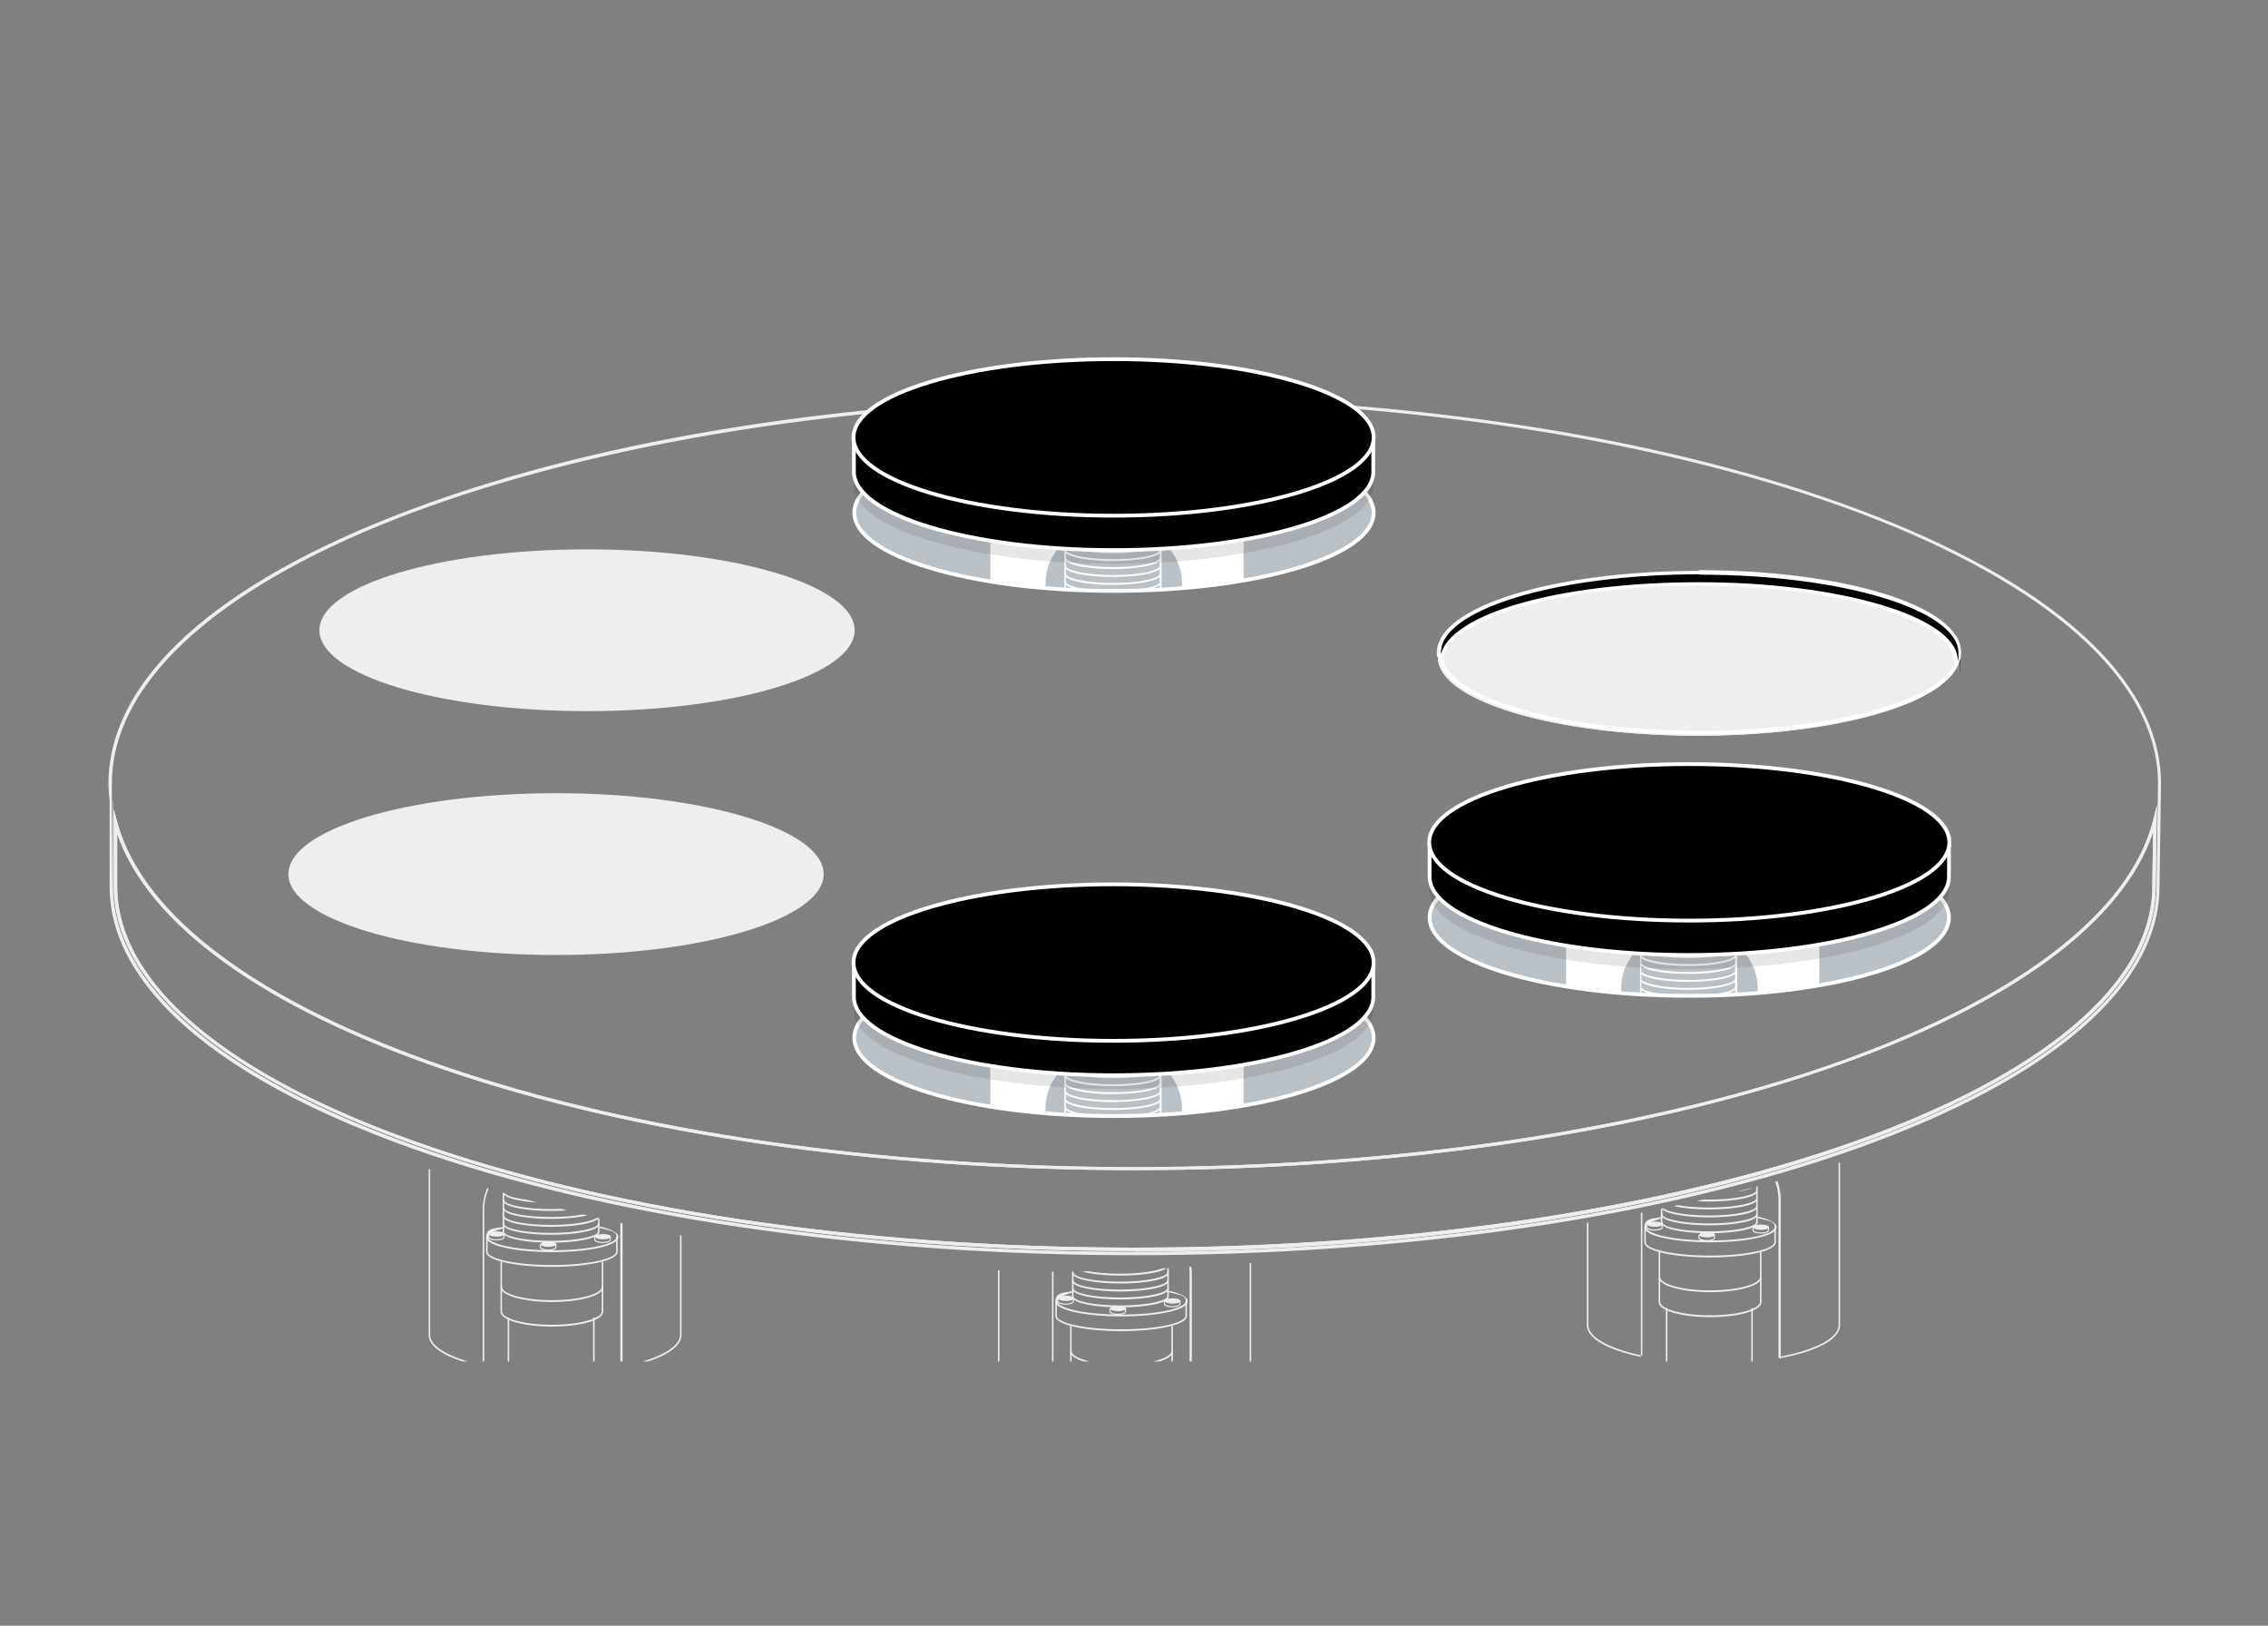 <?xml version="1.0" encoding="UTF-8"?>
<svg xmlns="http://www.w3.org/2000/svg" xmlns:xlink="http://www.w3.org/1999/xlink" version="1.1" viewBox="0 0 600 430">
  <rect x="0" y="0" width="600" height="430" fill="#808080" stroke="none"/>
  <!-- Generator: Adobe Illustrator 29.0.0, SVG Export Plug-In . SVG Version: 2.1.0 Build 186)  -->
  <defs>
    <style>
      .st0, .st1, .st2 {
        fill: none;
      }

      .st3 {
        fill: #bac1c6;
      }

      .st3, .st1, .st2, .st4 {
        stroke: #fff;
        stroke-miterlimit: 10;
      }

      .st5 {
        mix-blend-mode: multiply;
        opacity: .1;
      }

      .st6 {
        isolation: isolate;
      }

      .st7 {
        clip-path: url(#clippath-1);
      }

      .st8 {
        clip-path: url(#clippath-3);
      }

      .st9 {
        clip-path: url(#clippath-4);
      }

      .st10 {
        clip-path: url(#clippath-2);
      }

      .st2 {
        stroke-width: .5px;
      }

      .st11 {
        fill: #fff;
      }

      .st12 {
        fill: #eee;
      }

      .st13 {
        clip-path: url(#clippath);
      }
    </style>
    <clipPath id="clippath">
      <rect class="st0" x="2" y="48.4" width="596" height="311.7"/>
    </clipPath>
    <clipPath id="clippath-1">
      <path class="st0" d="M24.6,261.5s75.8,72.4,256.4,74.9c0,0,182.8-1.6,260.3-53.8l-3.9,217-333,77.5L25.4,495.5l-.8-234Z"/>
    </clipPath>
    <clipPath id="clippath-2">
      <path class="st0" d="M257.5,292.1s45.7,7.9,79.6-1.6l-1.7-20.9-77.3.4-.6,22Z"/>
    </clipPath>
    <clipPath id="clippath-3">
      <path class="st0" d="M409.8,260.3s45.7,7.9,79.6-1.6l-1.7-20.9-77.3.4-.6,22Z"/>
    </clipPath>
    <clipPath id="clippath-4">
      <path class="st0" d="M257.5,153.2s45.7,7.9,79.6-1.6l-1.7-20.9-77.3.4-.6,22Z"/>
    </clipPath>
  </defs>
  <g class="st6">
    <g id="_圖層_1" data-name="圖層_1">
      <g class="st13">
        <g class="st7">
          <g>
            <path class="st12" d="M127.7,361.5c-9.1-1.9-14.3-5-14.3-8.4v-60h.4v60c0,3.1,5.2,6.1,13.9,8v.4Z"/>
            <path class="st12" d="M164.1,361.9v-.4c9.7-1.8,15.8-5,15.8-8.4v-60.4h.4v60.4c0,3.7-6.1,7-16.2,8.8Z"/>
            <path class="st12" d="M145.8,296c-24.7,0-44-3.7-44-8.4v-6h.4v6c0,4.3,20,7.9,43.6,7.9s43.6-3.6,43.6-7.9v-5.4h.4v5.4c0,4.7-19.3,8.4-44,8.4Z"/>
            <path class="st12" d="M164.5,361.6h-.4v-41.6c0-8.8-8.1-15.9-18-15.9s-18,7.2-18,15.9v41.1h-.4v-41.1c0-9,8.3-16.4,18.5-16.4s18.5,7.4,18.5,16.4v41.6Z"/>
            <path class="st12" d="M146,331.2c-8.6,0-17.4-1.5-17.4-4s2.4-2.2,4.5-2.7v.4c-2.5.7-4,1.5-4,2.3,0,1.7,6.8,3.5,17,3.5s17-1.8,17-3.5-1.7-1.7-4.5-2.4v-.4c2.3.5,5,1.4,5,2.8,0,2.5-8.9,4-17.4,4Z"/>
            <g>
              <path class="st12" d="M145.8,328.7c-6.2,0-12.8-1-12.8-2.9v-17.4h.4v17.4c0,1.2,5.1,2.4,12.4,2.4s12.4-1.3,12.4-2.4v-17.2h.4v17.2c0,1.9-6.6,2.9-12.8,2.9Z"/>
              <path class="st12" d="M145.8,326.6c-6.2,0-12.8-1-12.8-2.9h.4c0,1.2,5.1,2.4,12.4,2.4s12.4-1.3,12.4-2.4h.4c0,1.9-6.6,2.9-12.8,2.9Z"/>
              <path class="st12" d="M145.8,324.5c-6.2,0-12.8-1-12.8-2.9h.4c0,1.2,5.1,2.4,12.4,2.4s12.4-1.3,12.4-2.4h.4c0,1.9-6.6,2.9-12.8,2.9Z"/>
              <path class="st12" d="M145.8,322.4c-6.2,0-12.8-1-12.8-2.9h.4c0,1.2,5.1,2.4,12.4,2.4s12.4-1.3,12.4-2.4h.4c0,1.9-6.6,2.9-12.8,2.9Z"/>
              <path class="st12" d="M145.8,320.3c-6.2,0-12.8-1-12.8-2.9h.4c0,1.2,5.1,2.4,12.4,2.4s12.4-1.3,12.4-2.4h.4c0,1.9-6.6,2.9-12.8,2.9Z"/>
              <path class="st12" d="M145.8,318.2c-6.2,0-12.8-1-12.8-2.9h.4c0,1.2,5.1,2.4,12.4,2.4s12.4-1.3,12.4-2.4h.4c0,1.9-6.6,2.9-12.8,2.9Z"/>
              <path class="st12" d="M145.8,316.1c-6.2,0-12.8-1-12.8-2.9h.4c0,1.2,5.1,2.4,12.4,2.4s12.4-1.3,12.4-2.4h.4c0,1.9-6.6,2.9-12.8,2.9Z"/>
              <path class="st12" d="M145.8,314c-6.2,0-12.8-1-12.8-2.9h.4c0,1.2,5.1,2.4,12.4,2.4s12.4-1.3,12.4-2.4h.4c0,1.9-6.6,2.9-12.8,2.9Z"/>
              <path class="st12" d="M145.8,312c-6.2,0-12.8-1-12.8-2.9h.4c0,1.2,5.1,2.4,12.4,2.4s12.4-1.3,12.4-2.4h.4c0,1.9-6.6,2.9-12.8,2.9Z"/>
              <path class="st12" d="M145.7,309.9c-5.7,0-10.6-.8-12.2-2l.3-.4c1.5,1.1,6.4,1.9,12,1.9s11-.9,12.2-2.1l.3.3c-1.3,1.3-6.4,2.2-12.5,2.2Z"/>
              <path class="st12" d="M145.7,307.8c-4.4,0-7.7-.4-10-1.1v-.4c2.4.7,5.7,1.1,10,1.1s8-.4,10.2-1.2v.4c-2.2.8-5.8,1.2-10.2,1.2Z"/>
              <path class="st12" d="M145.7,305.7c-2.7,0-5,0-7.3-.4v-.4c2.3.4,4.5.4,7.3.4s4.9-.2,7.2-.6v.4c-2.3.4-4.4.6-7.2.6Z"/>
            </g>
            <path class="st12" d="M146,335.1c-8.6,0-17.4-1.5-17.4-4v-3.9h.4v3.9c0,1.7,6.8,3.5,17,3.5s17-1.8,17-3.5v-3.9h.4v3.9c0,2.5-8.9,4-17.4,4Z"/>
            <path class="st12" d="M146.1,344.4c-6.7,0-13.7-1.5-13.7-4v-6.7h.4v6.7c0,1.7,5.3,3.5,13.2,3.5s13.2-1.8,13.2-3.5v-6.7h.4v6.7c0,2.5-6.9,4-13.7,4Z"/>
            <path class="st12" d="M146.1,350.9c-6.7,0-13.7-1.5-13.7-4v-6.7h.4v6.7c0,1.7,5.3,3.5,13.2,3.5s13.2-1.8,13.2-3.5v-6.7h.4v6.7c0,2.5-6.9,4-13.7,4Z"/>
            <path class="st12" d="M146.1,400.1c-6.5,0-11.6-1.6-11.6-3.7v-14.2l-.2-19.5v-14.2h.4v14.2l.2,19.5v14.2c0,1.6,4.5,3.2,11.1,3.2s11.1-1.7,11.1-3.2v-14.2l-.2-19.5v-14.2h.4v14.2l.2,19.5v14.2c0,2.1-5.1,3.7-11.6,3.7Z"/>
            <g>
              <ellipse class="st12" cx="145.1" cy="329.1" rx="2.1" ry=".7"/>
              <path class="st12" d="M145.1,330.8c-1.1,0-2.3-.3-2.3-.9v-.8h.3v.8c0,.2.7.6,1.9.6s1.9-.3,1.9-.6v-.8h.3v.8c0,.6-1.1.9-2.3.9Z"/>
            </g>
            <g>
              <ellipse class="st12" cx="159.5" cy="327.1" rx="2.1" ry=".7"/>
              <path class="st12" d="M159.5,328.8c-1.1,0-2.3-.3-2.3-.9v-.8h.3v.8c0,.2.7.6,1.9.6s1.9-.3,1.9-.6v-.8h.3v.8c0,.6-1.1.9-2.3.9Z"/>
            </g>
            <g>
              <ellipse class="st12" cx="131.4" cy="326.4" rx="2.1" ry=".7"/>
              <path class="st12" d="M131.4,328.1c-1.1,0-2.3-.3-2.3-.9v-.8h.3v.8c0,.2.7.6,1.9.6s1.9-.3,1.9-.6v-.8h.3v.8c0,.6-1.1.9-2.3.9Z"/>
            </g>
          </g>
          <g>
            <path class="st12" d="M278.3,378.5c-9.1-1.9-14.3-5-14.3-8.4v-60h.4v60c0,3.1,5.2,6.1,13.9,8v.4Z"/>
            <path class="st12" d="M314.8,378.9v-.4c9.7-1.8,15.8-5,15.8-8.4v-60.4h.4v60.4c0,3.7-6.1,7-16.2,8.8Z"/>
            <path class="st12" d="M296.5,313.1c-24.7,0-44-3.7-44-8.4v-6h.4v6c0,4.3,20,7.9,43.6,7.9s43.6-3.6,43.6-7.9v-5.4h.4v5.4c0,4.7-19.3,8.4-44,8.4Z"/>
            <path class="st12" d="M315.1,378.6h-.4v-41.6c0-8.8-8.1-15.9-18-15.9s-18,7.2-18,15.9v41.1h-.4v-41.1c0-9,8.3-16.4,18.5-16.4s18.5,7.4,18.5,16.4v41.6Z"/>
            <path class="st12" d="M296.6,348.2c-8.6,0-17.4-1.5-17.4-4s2.4-2.2,4.5-2.7v.4c-2.5.7-4,1.5-4,2.3,0,1.7,6.8,3.5,17,3.5s17-1.8,17-3.5-1.7-1.7-4.5-2.4v-.4c2.3.5,5,1.4,5,2.8,0,2.5-8.9,4-17.4,4Z"/>
            <g>
              <path class="st12" d="M296.4,345.8c-6.2,0-12.8-1-12.8-2.9v-17.4h.4v17.4c0,1.2,5.1,2.4,12.4,2.4s12.4-1.3,12.4-2.4v-17.2h.4v17.2c0,1.9-6.6,2.9-12.8,2.9Z"/>
              <path class="st12" d="M296.4,343.7c-6.2,0-12.8-1-12.8-2.9h.4c0,1.2,5.1,2.4,12.4,2.4s12.4-1.3,12.4-2.4h.4c0,1.9-6.6,2.9-12.8,2.9Z"/>
              <path class="st12" d="M296.4,341.6c-6.2,0-12.8-1-12.8-2.9h.4c0,1.2,5.1,2.4,12.4,2.4s12.4-1.3,12.4-2.4h.4c0,1.9-6.6,2.9-12.8,2.9Z"/>
              <path class="st12" d="M296.4,339.5c-6.2,0-12.8-1-12.8-2.9h.4c0,1.2,5.1,2.4,12.4,2.4s12.4-1.3,12.4-2.4h.4c0,1.9-6.6,2.9-12.8,2.9Z"/>
              <path class="st12" d="M296.4,337.4c-6.2,0-12.8-1-12.8-2.9h.4c0,1.2,5.1,2.4,12.4,2.4s12.4-1.3,12.4-2.4h.4c0,1.9-6.6,2.9-12.8,2.9Z"/>
              <path class="st12" d="M296.4,335.3c-6.2,0-12.8-1-12.8-2.9h.4c0,1.2,5.1,2.4,12.4,2.4s12.4-1.3,12.4-2.4h.4c0,1.9-6.6,2.9-12.8,2.9Z"/>
              <path class="st12" d="M296.4,333.2c-6.2,0-12.8-1-12.8-2.9h.4c0,1.2,5.1,2.4,12.4,2.4s12.4-1.3,12.4-2.4h.4c0,1.9-6.6,2.9-12.8,2.9Z"/>
              <path class="st12" d="M296.4,331.1c-6.2,0-12.8-1-12.8-2.9h.4c0,1.2,5.1,2.4,12.4,2.4s12.4-1.3,12.4-2.4h.4c0,1.9-6.6,2.9-12.8,2.9Z"/>
              <path class="st12" d="M296.4,329c-6.2,0-12.8-1-12.8-2.9h.4c0,1.2,5.1,2.4,12.4,2.4s12.4-1.3,12.4-2.4h.4c0,1.9-6.6,2.9-12.8,2.9Z"/>
              <path class="st12" d="M296.3,326.9c-5.7,0-10.6-.8-12.2-2l.3-.4c1.5,1.1,6.4,1.9,12,1.9s11-.9,12.2-2.1l.3.3c-1.3,1.3-6.4,2.2-12.5,2.2Z"/>
              <path class="st12" d="M296.3,324.8c-4.4,0-7.7-.4-10-1.1v-.4c2.4.7,5.7,1.1,10,1.1s8-.4,10.2-1.2v.4c-2.2.8-5.8,1.2-10.2,1.2Z"/>
              <path class="st12" d="M296.4,322.7c-2.7,0-5,0-7.3-.4v-.4c2.3.4,4.5.4,7.3.4s4.9-.2,7.2-.6v.4c-2.3.4-4.4.6-7.2.6Z"/>
            </g>
            <path class="st12" d="M296.6,352.1c-8.6,0-17.4-1.5-17.4-4v-3.9h.4v3.9c0,1.7,6.8,3.5,17,3.5s17-1.8,17-3.5v-3.9h.4v3.9c0,2.5-8.9,4-17.4,4Z"/>
            <path class="st12" d="M296.8,361.4c-6.7,0-13.7-1.5-13.7-4v-6.7h.4v6.7c0,1.7,5.3,3.5,13.2,3.5s13.2-1.8,13.2-3.5v-6.7h.4v6.7c0,2.5-6.9,4-13.7,4Z"/>
            <path class="st12" d="M296.8,368c-6.7,0-13.7-1.5-13.7-4v-6.7h.4v6.7c0,1.7,5.3,3.5,13.2,3.5s13.2-1.8,13.2-3.5v-6.7h.4v6.7c0,2.5-6.9,4-13.7,4Z"/>
            <path class="st12" d="M296.8,417.2c-6.5,0-11.6-1.6-11.6-3.7v-14.2l-.2-19.5v-14.2h.4v14.2l.2,19.5v14.2c0,1.6,4.5,3.2,11.1,3.2s11.1-1.7,11.1-3.2v-14.2l-.2-19.5v-14.2h.4v14.2l.2,19.5v14.2c0,2.1-5.1,3.7-11.6,3.7Z"/>
            <g>
              <ellipse class="st12" cx="295.8" cy="346.1" rx="2.1" ry=".7"/>
              <path class="st12" d="M295.8,347.8c-1.1,0-2.3-.3-2.3-.9v-.8h.3v.8c0,.2.7.6,1.9.6s1.9-.3,1.9-.6v-.8h.3v.8c0,.6-1.1.9-2.3.9Z"/>
            </g>
            <g>
              <ellipse class="st12" cx="310.2" cy="344.1" rx="2.1" ry=".7"/>
              <path class="st12" d="M310.2,345.8c-1.1,0-2.3-.3-2.3-.9v-.8h.3v.8c0,.2.7.6,1.9.6s1.9-.3,1.9-.6v-.8h.3v.8c0,.6-1.1.9-2.3.9Z"/>
            </g>
            <g>
              <ellipse class="st12" cx="282" cy="343.4" rx="2.1" ry=".7"/>
              <path class="st12" d="M282,345.1c-1.1,0-2.3-.3-2.3-.9v-.8h.3v.8c0,.2.7.6,1.9.6s1.9-.3,1.9-.6v-.8h.3v.8c0,.6-1.1.9-2.3.9Z"/>
            </g>
          </g>
          <g>
            <path class="st12" d="M434.1,358.9c-9.1-1.9-14.3-5-14.3-8.4v-60h.4v60c0,3.1,5.2,6.1,13.9,8v.4Z"/>
            <path class="st12" d="M470.6,359.3v-.4c9.7-1.8,15.8-5,15.8-8.4v-60.4h.4v60.4c0,3.7-6.1,7-16.2,8.8Z"/>
            <path class="st12" d="M452.3,293.5c-24.7,0-44-3.7-44-8.4v-6h.4v6c0,4.3,20,7.9,43.6,7.9s43.6-3.6,43.6-7.9v-5.4h.4v5.4c0,4.7-19.3,8.4-44,8.4Z"/>
            <path class="st12" d="M470.9,359h-.4v-41.6c0-8.8-8.1-15.9-18-15.9s-18,7.2-18,15.9v41.1h-.4v-41.1c0-9,8.3-16.4,18.5-16.4s18.5,7.4,18.5,16.4v41.6Z"/>
            <path class="st12" d="M452.4,328.6c-8.6,0-17.4-1.5-17.4-4s2.4-2.2,4.5-2.7v.4c-2.5.7-4,1.5-4,2.3,0,1.7,6.8,3.5,17,3.5s17-1.8,17-3.5-1.7-1.7-4.5-2.4v-.4c2.3.5,5,1.4,5,2.8,0,2.5-8.9,4-17.4,4Z"/>
            <g>
              <path class="st12" d="M452.2,326.2c-6.2,0-12.8-1-12.8-2.9v-17.4h.4v17.4c0,1.2,5.1,2.4,12.4,2.4s12.4-1.3,12.4-2.4v-17.2h.4v17.2c0,1.9-6.6,2.9-12.8,2.9Z"/>
              <path class="st12" d="M452.2,324.1c-6.2,0-12.8-1-12.8-2.9h.4c0,1.2,5.1,2.4,12.4,2.4s12.4-1.3,12.4-2.4h.4c0,1.9-6.6,2.9-12.8,2.9Z"/>
              <path class="st12" d="M452.2,322c-6.2,0-12.8-1-12.8-2.9h.4c0,1.2,5.1,2.4,12.4,2.4s12.4-1.3,12.4-2.4h.4c0,1.9-6.6,2.9-12.8,2.9Z"/>
              <path class="st12" d="M452.2,319.9c-6.2,0-12.8-1-12.8-2.9h.4c0,1.2,5.1,2.4,12.4,2.4s12.4-1.3,12.4-2.4h.4c0,1.9-6.6,2.9-12.8,2.9Z"/>
              <path class="st12" d="M452.2,317.8c-6.2,0-12.8-1-12.8-2.9h.4c0,1.2,5.1,2.4,12.4,2.4s12.4-1.3,12.4-2.4h.4c0,1.9-6.6,2.9-12.8,2.9Z"/>
              <path class="st12" d="M452.2,315.7c-6.2,0-12.8-1-12.8-2.9h.4c0,1.2,5.1,2.4,12.4,2.4s12.4-1.3,12.4-2.4h.4c0,1.9-6.6,2.9-12.8,2.9Z"/>
              <path class="st12" d="M452.2,313.6c-6.2,0-12.8-1-12.8-2.9h.4c0,1.2,5.1,2.4,12.4,2.4s12.4-1.3,12.4-2.4h.4c0,1.9-6.6,2.9-12.8,2.9Z"/>
              <path class="st12" d="M452.2,311.5c-6.2,0-12.8-1-12.8-2.9h.4c0,1.2,5.1,2.4,12.4,2.4s12.4-1.3,12.4-2.4h.4c0,1.9-6.6,2.9-12.8,2.9Z"/>
              <path class="st12" d="M452.2,309.4c-6.2,0-12.8-1-12.8-2.9h.4c0,1.2,5.1,2.4,12.4,2.4s12.4-1.3,12.4-2.4h.4c0,1.9-6.6,2.9-12.8,2.9Z"/>
              <path class="st12" d="M452.1,307.3c-5.7,0-10.6-.8-12.2-2l.3-.4c1.5,1.1,6.4,1.9,12,1.9s11-.9,12.2-2.1l.3.3c-1.3,1.3-6.4,2.2-12.5,2.2Z"/>
              <path class="st12" d="M452.1,305.2c-4.4,0-7.7-.4-10-1.1v-.4c2.4.7,5.7,1.1,10,1.1s8-.4,10.2-1.2v.4c-2.2.8-5.8,1.2-10.2,1.2Z"/>
              <path class="st12" d="M452.2,303.1c-2.7,0-5,0-7.3-.4v-.4c2.3.4,4.5.4,7.3.4s4.9-.2,7.2-.6v.4c-2.3.4-4.4.6-7.2.6Z"/>
            </g>
            <path class="st12" d="M452.4,332.6c-8.6,0-17.4-1.5-17.4-4v-3.9h.4v3.9c0,1.7,6.8,3.5,17,3.5s17-1.8,17-3.5v-3.9h.4v3.9c0,2.5-8.9,4-17.4,4Z"/>
            <path class="st12" d="M452.5,341.8c-6.7,0-13.7-1.5-13.7-4v-6.7h.4v6.7c0,1.7,5.3,3.5,13.2,3.5s13.2-1.8,13.2-3.5v-6.7h.4v6.7c0,2.5-6.9,4-13.7,4Z"/>
            <path class="st12" d="M452.5,348.4c-6.7,0-13.7-1.5-13.7-4v-6.7h.4v6.7c0,1.7,5.3,3.5,13.2,3.5s13.2-1.8,13.2-3.5v-6.7h.4v6.7c0,2.5-6.9,4-13.7,4Z"/>
            <path class="st12" d="M452.5,397.6c-6.5,0-11.6-1.6-11.6-3.7v-14.2l-.2-19.5v-14.2h.4v14.2l.2,19.5v14.2c0,1.6,4.5,3.2,11.1,3.2s11.1-1.7,11.1-3.2v-14.2l-.2-19.5v-14.2h.4v14.2l.2,19.5v14.2c0,2.1-5.1,3.7-11.6,3.7Z"/>
            <g>
              <ellipse class="st12" cx="451.6" cy="326.6" rx="2.1" ry=".7"/>
              <path class="st12" d="M451.6,328.3c-1.1,0-2.3-.3-2.3-.9v-.8h.3v.8c0,.2.7.6,1.9.6s1.9-.3,1.9-.6v-.8h.3v.8c0,.6-1.1.9-2.3.9Z"/>
            </g>
            <g>
              <ellipse class="st12" cx="465.9" cy="324.6" rx="2.1" ry=".7"/>
              <path class="st12" d="M465.9,326.3c-1.1,0-2.3-.3-2.3-.9v-.8h.3v.8c0,.2.7.6,1.9.6s1.9-.3,1.9-.6v-.8h.3v.8c0,.6-1.1.9-2.3.9Z"/>
            </g>
            <g>
              <ellipse class="st12" cx="437.8" cy="323.8" rx="2.1" ry=".7"/>
              <path class="st12" d="M437.8,325.5c-1.1,0-2.3-.3-2.3-.9v-.8h.3v.8c0,.2.7.6,1.9.6s1.9-.3,1.9-.6v-.8h.3v.8c0,.6-1.1.9-2.3.9Z"/>
            </g>
          </g>
        </g>
        <g>
          <path class="st12" d="M300.2,330.9c-148.9,0-270.1-43.3-270.1-96.5v-20.3l.9,3.3c6.6,24.8,37.5,47.9,87,64.8,49.9,17.1,114.7,26.5,182.2,26.5s132.9-9.5,183-26.7c49.6-17.1,80.3-40.3,86.5-65.3l.9-3.8-.3,21.6h-.4s.4,0,.4,0c0,53.2-121.2,96.5-270.1,96.5ZM31,220.5v13.9c0,52.7,120.8,95.6,269.2,95.6s269.2-42.9,269.2-95.6h0s.2-14.4.2-14.4c-7.9,24.1-38.3,46.3-86.1,62.7-50.1,17.3-115.2,26.8-183.3,26.8s-132.5-9.4-182.5-26.5c-47.9-16.4-78.5-38.5-86.7-62.5Z"/>
          <path class="st12" d="M300.2,332c-72.3,0-140.3-10.1-191.4-28.3-51.5-18.4-79.8-43-79.8-69.2v-22.8c-.2-1.5-.3-3-.3-4.4,0-27.4,28.3-53.1,79.7-72.4,51.2-19.3,119.4-29.9,191.8-29.9s140.5,10.6,191.8,29.9c51.1,19.2,79.4,44.7,79.7,72h0l-.4,27.6c0,26.2-28.3,50.8-79.8,69.2-51.1,18.3-119.1,28.3-191.4,28.3ZM300.2,105.9c-149.2,0-270.6,45.5-270.6,101.4s0,2.7.3,4.3v22.8c0,25.8,28.1,50.1,79.2,68.4,51,18.2,118.9,28.3,191.1,28.3s140.1-10,191.1-28.3c51.1-18.3,79.2-42.5,79.2-68.4l.4-26.8v-.4c0-55.9-121.5-101.4-270.6-101.4ZM300.2,330.9c-148.9,0-270.1-43.3-270.1-96.5v-20.3l.9,3.3c6.6,24.8,37.5,47.9,87,64.8,49.9,17.1,114.7,26.5,182.2,26.5s132.9-9.5,183-26.7c49.6-17.1,80.3-40.3,86.5-65.3l.9-3.8-.3,21.6h-.4s.4,0,.4,0c0,53.2-121.2,96.5-270.1,96.5ZM31,220.5v13.9c0,52.7,120.8,95.6,269.2,95.6s269.2-42.9,269.2-95.6h0s.2-14.4.2-14.4c-7.9,24.1-38.3,46.3-86.1,62.7-50.1,17.3-115.2,26.8-183.3,26.8s-132.5-9.4-182.5-26.5c-47.9-16.4-78.5-38.5-86.7-62.5Z"/>
          <ellipse class="st12" cx="155.3" cy="166.7" rx="70.8" ry="21.4"/>
          <ellipse class="st12" cx="147.1" cy="231.2" rx="70.8" ry="21.4"/>
          <ellipse class="st12" cx="294.4" cy="274.6" rx="68.7" ry="20.7"/>
          <ellipse class="st12" cx="447.1" cy="242.8" rx="68.7" ry="20.7"/>
          <g>
            <ellipse class="st12" cx="295" cy="135.9" rx="68.7" ry="20.7"/>
            <ellipse class="st12" cx="295" cy="135.9" rx="68.7" ry="20.7"/>
          </g>
          <g>
            <ellipse class="st12" cx="449.1" cy="173.9" rx="68.7" ry="20.7"/>
            <ellipse class="st12" cx="449.1" cy="173.9" rx="68.7" ry="20.7"/>
          </g>
        </g>
      </g>
      <g>
        <ellipse class="st3" cx="294.7" cy="274.5" rx="68.7" ry="20.7"/>
        <g class="st10">
          <path class="st11" d="M338,255.5v5.4c0,4.3-20,7.9-43.6,7.9s-43.6-3.6-43.6-7.9v-6h-.4v6c0,2.2,4.4,4.2,11.6,5.7v59.7c0,3.4,5.2,6.5,14.3,8.4v-.4h.3v-41.1c0-4.3,1.9-8.2,5-11v15.5c-2,.5-4.4,1.4-4.4,2.7v3.9c0,1.1,1.6,1.9,4,2.6h-.1v6.6h0v6.7c0,.8.7,1.5,1.9,2.1v13.7l.2,19.5v14.2c0,2.1,5.1,3.7,11.6,3.7s11.6-1.6,11.6-3.7v-14.2l-.2-19.5v-13.5c1.4-.6,2.3-1.4,2.3-2.3v-6.6h0v-6.7h-.4c2.4-.7,4-1.5,4-2.6v-3.9c0-1.4-2.6-2.3-4.8-2.8v-15.7h-.4v.4c0,1.2-5.1,2.4-12.4,2.4s-12.4-1.3-12.4-2.4v-.5c.2-.1.3-.3.5-.4,2,1,6.5,1.7,11.8,1.7s10.4-.8,12.1-1.9c3.8,2.9,6.2,7.2,6.2,12v41.6h0v.3c10.2-1.9,16.3-5.2,16.3-8.8v-60.1c6-1.4,9.5-3.2,9.5-5.2v-5.4h-.4ZM306.2,300.6c.3.3,1.1.5,1.9.5s1.6-.2,1.9-.5v.5c0,.2-.7.6-1.9.6s-1.9-.3-1.9-.6v-.5ZM294.4,301.5c-7.3,0-12.4-1.3-12.4-2.4v-1.3c1.6,1.4,7.1,2.1,12.4,2.1s10.8-.7,12.4-2.1v1.3c0,1.2-5.1,2.4-12.4,2.4ZM293.7,303.7c-1.2,0-1.9-.3-1.9-.6v-.5c.3.3,1.1.5,1.9.5s1.6-.2,1.9-.5v.5c0,.2-.7.6-1.9.6ZM278.1,299.9c.3.3,1.1.5,1.9.5s1.6-.2,1.9-.5v.5c0,.2-.7.6-1.9.6s-1.9-.3-1.9-.6v-.5ZM281.6,299.1c-.4-.2-1-.3-1.6-.3s-.5,0-.7,0c.6-.3,1.4-.5,2.3-.8v.9s0,0,0,0ZM277.7,300v.4c0,.6,1.1.9,2.3.9s2.3-.3,2.3-.9v-.3c1.5,1.1,5.6,1.7,9.8,1.9-.2.1-.4.3-.4.4h-.2v.8c0,.4.5.6,1.1.8-9-.2-15-1.9-15-3.5s0-.2.1-.4ZM305.8,355.5v14.2c0,1.6-4.5,3.2-11.1,3.2s-11.1-1.7-11.1-3.2v-14.2l-.2-19.5v-13.5c2.6,1.1,7,1.7,11.3,1.7s8.3-.6,10.9-1.6v13.4l.2,19.5ZM307.9,320.1c0,.6-.7,1.2-1.9,1.8v-.2h-.4v.4c-2.3.9-6.1,1.6-10.9,1.6s-9.1-.8-11.3-1.8v-.2h-.4c-1-.5-1.5-1.1-1.5-1.6v-5.5c1.6,1.9,7.5,3,13.2,3s11.6-1.1,13.2-3v5.5ZM307.9,313.5h0c0,1.8-5.3,3.6-13.2,3.6s-13.2-1.8-13.2-3.5h0v-6.6c3.4.9,8.3,1.3,13.1,1.3s10-.5,13.3-1.4v6.6ZM294.6,307.9c-10.2,0-17-1.8-17-3.5v-3c1.9,1.9,9.5,3.1,17,3.1s15.1-1.1,17-3.1v3c0,1.7-6.8,3.5-17,3.5ZM311.6,300.4c0,1.7-6.7,3.5-16.8,3.5.7-.1,1.2-.4,1.2-.8v-.8h-.2c0-.1-.1-.3-.3-.4,4.2,0,8.3-.6,10.3-1.5v.7c0,.6,1.1.9,2.3.9s2.3-.3,2.3-.9v-.8h-.2c0-.4-.9-.7-2.1-.7s-.8,0-1.2.1c.2-.2.3-.4.3-.6v-1c2.7.7,4.3,1.5,4.3,2.3ZM294.4,299.4c-7.3,0-12.4-1.3-12.4-2.4v-1.3c1.6,1.4,7.1,2.1,12.4,2.1s10.8-.7,12.4-2.1v1.3c0,1.2-5.1,2.4-12.4,2.4ZM294.4,297.3c-7.3,0-12.4-1.3-12.4-2.4v-1.3c1.6,1.4,7.1,2.1,12.4,2.1s10.8-.7,12.4-2.1v1.3c0,1.2-5.1,2.4-12.4,2.4ZM294.4,295.2c-7.3,0-12.4-1.3-12.4-2.4v-1.3c1.6,1.4,7.1,2.1,12.4,2.1s10.8-.7,12.4-2.1v1.3c0,1.2-5.1,2.4-12.4,2.4ZM294.4,293.1c-7.3,0-12.4-1.3-12.4-2.4v-1.3c1.6,1.4,7.1,2.1,12.4,2.1s10.8-.7,12.4-2.1v1.3c0,1.2-5.1,2.4-12.4,2.4ZM294.4,291c-7.3,0-12.4-1.3-12.4-2.4v-1.3c1.6,1.4,7.1,2.1,12.4,2.1s10.8-.7,12.4-2.1v1.3c0,1.2-5.1,2.4-12.4,2.4ZM294.4,288.9c-7.3,0-12.4-1.3-12.4-2.4v-1.3c1.6,1.4,7.1,2.1,12.4,2.1s10.8-.7,12.4-2.1v1.3c0,1.2-5.1,2.4-12.4,2.4ZM294.4,285.2c5.3,0,10.8-.7,12.4-2.1v1.3c0,1.2-5.1,2.4-12.4,2.4s-12.4-1.3-12.4-2.4v-1.3c1.6,1.4,7.1,2.1,12.4,2.1ZM294.3,282.6c-5,0-9.4-.6-11.4-1.5.5-.4,1.1-.8,1.7-1.1,2.3.7,5.5,1,9.7,1s7.8-.4,10.1-1.1c.6.3,1.1.7,1.6,1-1.7,1-6.4,1.7-11.7,1.7ZM287.5,278.5c2.1.3,4.3.3,6.8.3s4.7-.1,6.8-.5c.9.3,1.8.7,2.7,1.2-2.3.6-5.6,1-9.6,1s-6.9-.3-9.2-.9c.8-.4,1.6-.8,2.4-1.1ZM288.5,278.2c1.9-.6,3.9-.9,6-.9s3.9.3,5.6.8c-1.8.2-3.7.4-5.9.4s-4,0-5.8-.2Z"/>
        </g>
        <ellipse class="st2" cx="294.7" cy="274.5" rx="68.7" ry="20.7"/>
        <g>
          <path class="st5" d="M363.3,267.3c0,11.5-30.8,20.7-68.7,20.7s-68.7-9.3-68.7-20.7v-8.2h136.8l.6,8.2Z"/>
          <path class="st4" d="M363.3,263.7c0,11.5-30.8,20.7-68.7,20.7s-68.7-9.3-68.7-20.7v-8.2l137.4-.5v8.7Z"/>
          <ellipse class="st4" cx="294.6" cy="254.6" rx="68.8" ry="20.7"/>
        </g>
      </g>
      <g>
        <ellipse class="st3" cx="446.9" cy="242.7" rx="68.7" ry="20.7"/>
        <g class="st8">
          <path class="st11" d="M490.3,223.7v5.4c0,4.3-20,7.9-43.6,7.9s-43.6-3.6-43.6-7.9v-6h-.4v6c0,2.2,4.4,4.2,11.6,5.7v59.7c0,3.4,5.2,6.5,14.3,8.4v-.4h.3v-41.1c0-4.3,1.9-8.2,5-11v15.5c-2,.5-4.4,1.4-4.4,2.7v3.9c0,1.1,1.6,1.9,4,2.6h-.1v6.6h0v6.7c0,.8.7,1.5,1.9,2.1v13.7l.2,19.5v14.2c0,2.1,5.1,3.7,11.6,3.7s11.6-1.6,11.6-3.7v-14.2l-.2-19.5v-13.5c1.4-.6,2.3-1.4,2.3-2.3v-6.6h0v-6.7h-.4c2.4-.7,4-1.5,4-2.6v-3.9c0-1.4-2.6-2.3-4.8-2.8v-15.7h-.4v.4c0,1.2-5.1,2.4-12.4,2.4s-12.4-1.3-12.4-2.4v-.5c.2-.1.3-.3.5-.4,2,1,6.5,1.7,11.8,1.7s10.4-.8,12.1-1.9c3.8,2.9,6.2,7.2,6.2,12v41.6h0v.3c10.2-1.9,16.3-5.2,16.3-8.8v-60.1c6-1.4,9.5-3.2,9.5-5.2v-5.4h-.4ZM458.4,268.8c.3.3,1.1.5,1.9.5s1.6-.2,1.9-.5v.5c0,.2-.7.6-1.9.6s-1.9-.3-1.9-.6v-.5ZM446.6,269.7c-7.3,0-12.4-1.3-12.4-2.4v-1.3c1.6,1.4,7.1,2.1,12.4,2.1s10.8-.7,12.4-2.1v1.3c0,1.2-5.1,2.4-12.4,2.4ZM446,271.9c-1.2,0-1.9-.3-1.9-.6v-.5c.3.3,1.1.5,1.9.5s1.6-.2,1.9-.5v.5c0,.2-.7.6-1.9.6ZM430.3,268.1c.3.3,1.1.5,1.9.5s1.6-.2,1.9-.5v.5c0,.2-.7.6-1.9.6s-1.9-.3-1.9-.6v-.5ZM433.8,267.3c-.4-.2-1-.3-1.6-.3s-.5,0-.7,0c.6-.3,1.4-.5,2.3-.8v.9s0,0,0,0ZM430,268.2v.4c0,.6,1.1.9,2.3.9s2.3-.3,2.3-.9v-.3c1.5,1.1,5.6,1.7,9.8,1.9-.2.1-.4.3-.4.4h-.2v.8c0,.4.5.6,1.1.8-9-.2-15-1.9-15-3.5s0-.2.1-.4ZM458.1,323.7v14.2c0,1.6-4.5,3.2-11.1,3.2s-11.1-1.7-11.1-3.2v-14.2l-.2-19.5v-13.5c2.6,1.1,7,1.7,11.3,1.7s8.3-.6,10.9-1.6v13.4l.2,19.5ZM460.2,288.4c0,.6-.7,1.2-1.9,1.8v-.2h-.4v.4c-2.3.9-6.1,1.6-10.9,1.6s-9.1-.8-11.3-1.8v-.2h-.4c-1-.5-1.5-1.1-1.5-1.6v-5.5c1.6,1.9,7.5,3,13.2,3s11.6-1.1,13.2-3v5.5ZM460.2,281.7h0c0,1.8-5.3,3.6-13.2,3.6s-13.2-1.8-13.2-3.5h0v-6.6c3.4.9,8.3,1.3,13.1,1.3s10-.5,13.3-1.4v6.6ZM446.8,276.1c-10.2,0-17-1.8-17-3.5v-3c1.9,1.9,9.5,3.1,17,3.1s15.1-1.1,17-3.1v3c0,1.7-6.8,3.5-17,3.5ZM463.8,268.6c0,1.7-6.7,3.5-16.8,3.5.7-.1,1.2-.4,1.2-.8v-.8h-.2c0-.1-.1-.3-.3-.4,4.2,0,8.3-.6,10.3-1.5v.7c0,.6,1.1.9,2.3.9s2.3-.3,2.3-.9v-.8h-.2c0-.4-.9-.7-2.1-.7s-.8,0-1.2.1c.2-.2.3-.4.3-.6v-1c2.7.7,4.3,1.5,4.3,2.3ZM446.6,267.6c-7.3,0-12.4-1.3-12.4-2.4v-1.3c1.6,1.4,7.1,2.1,12.4,2.1s10.8-.7,12.4-2.1v1.3c0,1.2-5.1,2.4-12.4,2.4ZM446.6,265.5c-7.3,0-12.4-1.3-12.4-2.4v-1.3c1.6,1.4,7.1,2.1,12.4,2.1s10.8-.7,12.4-2.1v1.3c0,1.2-5.1,2.4-12.4,2.4ZM446.6,263.4c-7.3,0-12.4-1.3-12.4-2.4v-1.3c1.6,1.4,7.1,2.1,12.4,2.1s10.8-.7,12.4-2.1v1.3c0,1.2-5.1,2.4-12.4,2.4ZM446.6,261.3c-7.3,0-12.4-1.3-12.4-2.4v-1.3c1.6,1.4,7.1,2.1,12.4,2.1s10.8-.7,12.4-2.1v1.3c0,1.2-5.1,2.4-12.4,2.4ZM446.6,259.2c-7.3,0-12.4-1.3-12.4-2.4v-1.3c1.6,1.4,7.1,2.1,12.4,2.1s10.8-.7,12.4-2.1v1.3c0,1.2-5.1,2.4-12.4,2.4ZM446.6,257.1c-7.3,0-12.4-1.3-12.4-2.4v-1.3c1.6,1.4,7.1,2.1,12.4,2.1s10.8-.7,12.4-2.1v1.3c0,1.2-5.1,2.4-12.4,2.4ZM446.6,253.4c5.3,0,10.8-.7,12.4-2.1v1.3c0,1.2-5.1,2.4-12.4,2.4s-12.4-1.3-12.4-2.4v-1.3c1.6,1.4,7.1,2.1,12.4,2.1ZM446.5,250.8c-5,0-9.4-.6-11.4-1.5.5-.4,1.1-.8,1.7-1.1,2.3.7,5.5,1,9.7,1s7.8-.4,10.1-1.1c.6.3,1.1.7,1.6,1-1.7,1-6.4,1.7-11.7,1.7ZM439.8,246.7c2.1.3,4.3.3,6.8.3s4.7-.1,6.8-.5c.9.3,1.8.7,2.7,1.2-2.3.6-5.6,1-9.6,1s-6.9-.3-9.2-.9c.8-.4,1.6-.8,2.4-1.1ZM440.8,246.4c1.9-.6,3.9-.9,6-.9s3.9.3,5.6.8c-1.8.2-3.7.4-5.9.4s-4,0-5.8-.2Z"/>
        </g>
        <ellipse class="st2" cx="446.9" cy="242.7" rx="68.7" ry="20.7"/>
        <g>
          <path class="st5" d="M515.6,235.6c0,11.5-30.8,20.7-68.7,20.7s-68.7-9.3-68.7-20.7v-8.2h136.8l.6,8.2Z"/>
          <path class="st4" d="M515.6,231.9c0,11.5-30.8,20.7-68.7,20.7s-68.7-9.3-68.7-20.7v-8.2l137.4-.5v8.7Z"/>
          <ellipse class="st4" cx="446.9" cy="222.8" rx="68.8" ry="20.7"/>
        </g>
      </g>
      <g>
        <ellipse class="st3" cx="294.7" cy="135.6" rx="68.7" ry="20.7"/>
        <g class="st9">
          <path class="st11" d="M338,116.6v5.4c0,4.3-20,7.9-43.6,7.9s-43.6-3.6-43.6-7.9v-6h-.4v6c0,2.2,4.4,4.2,11.6,5.7v59.7c0,3.4,5.2,6.5,14.3,8.4v-.4h.3v-41.1c0-4.3,1.9-8.2,5-11v15.5c-2,.5-4.4,1.4-4.4,2.7v3.9c0,1.1,1.6,1.9,4,2.6h-.1v6.6h0v6.7c0,.8.7,1.5,1.9,2.1v13.7l.2,19.5v14.2c0,2.1,5.1,3.7,11.6,3.7s11.6-1.6,11.6-3.7v-14.2l-.2-19.5v-13.5c1.4-.6,2.3-1.4,2.3-2.3v-6.6h0v-6.7h-.4c2.4-.7,4-1.5,4-2.6v-3.9c0-1.4-2.6-2.3-4.8-2.8v-15.7h-.4v.4c0,1.2-5.1,2.4-12.4,2.4s-12.4-1.3-12.4-2.4v-.5c.2-.1.3-.3.5-.4,2,1,6.5,1.7,11.8,1.7s10.4-.8,12.1-1.9c3.8,2.9,6.2,7.2,6.2,12v41.6h0v.3c10.2-1.9,16.3-5.2,16.3-8.8v-60.1c6-1.4,9.5-3.2,9.5-5.2v-5.4h-.4ZM306.2,161.7c.3.3,1.1.5,1.9.5s1.6-.2,1.9-.5v.5c0,.2-.7.6-1.9.6s-1.9-.3-1.9-.6v-.5ZM294.4,162.6c-7.3,0-12.4-1.3-12.4-2.4v-1.3c1.6,1.4,7.1,2.1,12.4,2.1s10.8-.7,12.4-2.1v1.3c0,1.2-5.1,2.4-12.4,2.4ZM293.7,164.8c-1.2,0-1.9-.3-1.9-.6v-.5c.3.3,1.1.5,1.9.5s1.6-.2,1.9-.5v.5c0,.2-.7.6-1.9.6ZM278.1,161c.3.3,1.1.5,1.9.5s1.6-.2,1.9-.5v.5c0,.2-.7.6-1.9.6s-1.9-.3-1.9-.6v-.5ZM281.6,160.2c-.4-.2-1-.3-1.6-.3s-.5,0-.7,0c.6-.3,1.4-.5,2.3-.8v.9s0,0,0,0ZM277.7,161.1v.4c0,.6,1.1.9,2.3.9s2.3-.3,2.3-.9v-.3c1.5,1.1,5.6,1.7,9.8,1.9-.2.1-.4.3-.4.4h-.2v.8c0,.4.5.6,1.1.8-9-.2-15-1.9-15-3.5s0-.2.1-.4ZM305.8,216.6v14.2c0,1.6-4.5,3.2-11.1,3.2s-11.1-1.7-11.1-3.2v-14.2l-.2-19.5v-13.5c2.6,1.1,7,1.7,11.3,1.7s8.3-.6,10.9-1.6v13.4l.2,19.5ZM307.9,181.2c0,.6-.7,1.2-1.9,1.8v-.2h-.4v.4c-2.3.9-6.1,1.6-10.9,1.6s-9.1-.8-11.3-1.8v-.2h-.4c-1-.5-1.5-1.1-1.5-1.6v-5.5c1.6,1.9,7.5,3,13.2,3s11.6-1.1,13.2-3v5.5ZM307.9,174.6h0c0,1.8-5.3,3.6-13.2,3.6s-13.2-1.8-13.2-3.5h0v-6.6c3.4.9,8.3,1.3,13.1,1.3s10-.5,13.3-1.4v6.6ZM294.6,169c-10.2,0-17-1.8-17-3.5v-3c1.9,1.9,9.5,3.1,17,3.1s15.1-1.1,17-3.1v3c0,1.7-6.8,3.5-17,3.5ZM311.6,161.5c0,1.7-6.7,3.5-16.8,3.5.7-.1,1.2-.4,1.2-.8v-.8h-.2c0-.1-.1-.3-.3-.4,4.2,0,8.3-.6,10.3-1.5v.7c0,.6,1.1.9,2.3.9s2.3-.3,2.3-.9v-.8h-.2c0-.4-.9-.7-2.1-.7s-.8,0-1.2.1c.2-.2.3-.4.3-.6v-1c2.7.7,4.3,1.5,4.3,2.3ZM294.4,160.5c-7.3,0-12.4-1.3-12.4-2.4v-1.3c1.6,1.4,7.1,2.1,12.4,2.1s10.8-.7,12.4-2.1v1.3c0,1.2-5.1,2.4-12.4,2.4ZM294.4,158.4c-7.3,0-12.4-1.3-12.4-2.4v-1.3c1.6,1.4,7.1,2.1,12.4,2.1s10.8-.7,12.4-2.1v1.3c0,1.2-5.1,2.4-12.4,2.4ZM294.4,156.3c-7.3,0-12.4-1.3-12.4-2.4v-1.3c1.6,1.4,7.1,2.1,12.4,2.1s10.8-.7,12.4-2.1v1.3c0,1.2-5.1,2.4-12.4,2.4ZM294.4,154.2c-7.3,0-12.4-1.3-12.4-2.4v-1.3c1.6,1.4,7.1,2.1,12.4,2.1s10.8-.7,12.4-2.1v1.3c0,1.2-5.1,2.4-12.4,2.4ZM294.4,152.1c-7.3,0-12.4-1.3-12.4-2.4v-1.3c1.6,1.4,7.1,2.1,12.4,2.1s10.8-.7,12.4-2.1v1.3c0,1.2-5.1,2.4-12.4,2.4ZM294.4,150c-7.3,0-12.4-1.3-12.4-2.4v-1.3c1.6,1.4,7.1,2.1,12.4,2.1s10.8-.7,12.4-2.1v1.3c0,1.2-5.1,2.4-12.4,2.4ZM294.4,146.3c5.3,0,10.8-.7,12.4-2.1v1.3c0,1.2-5.1,2.4-12.4,2.4s-12.4-1.3-12.4-2.4v-1.3c1.6,1.4,7.1,2.1,12.4,2.1ZM294.3,143.7c-5,0-9.4-.6-11.4-1.5.5-.4,1.1-.8,1.7-1.1,2.3.7,5.5,1,9.7,1s7.8-.4,10.1-1.1c.6.3,1.1.7,1.6,1-1.7,1-6.4,1.7-11.7,1.7ZM287.5,139.6c2.1.3,4.3.3,6.8.3s4.7-.1,6.8-.5c.9.3,1.8.7,2.7,1.2-2.3.6-5.6,1-9.6,1s-6.9-.3-9.2-.9c.8-.4,1.6-.8,2.4-1.1ZM288.5,139.3c1.9-.6,3.9-.9,6-.9s3.9.3,5.6.8c-1.8.2-3.7.4-5.9.4s-4,0-5.8-.2Z"/>
        </g>
        <ellipse class="st2" cx="294.7" cy="135.6" rx="68.7" ry="20.7"/>
        <g>
          <path class="st5" d="M363.3,128.4c0,11.5-30.8,20.7-68.7,20.7s-68.7-9.3-68.7-20.7v-8.2h136.8l.6,8.2Z"/>
          <path class="st4" d="M363.3,124.8c0,11.5-30.8,20.7-68.7,20.7s-68.7-9.3-68.7-20.7v-8.2l137.4-.5v8.7Z"/>
          <ellipse class="st4" cx="294.6" cy="115.7" rx="68.8" ry="20.7"/>
        </g>
      </g>
      <g>
        <ellipse class="st1" cx="449.6" cy="173.1" rx="68.5" ry="20.7"/>
        <g>
          <path d="M517.8,174.7c-.2,0-.4-.2-.5-.5-.8-10.9-31.3-19.7-67.9-19.7s-65.3,8.2-67.8,18.8c0,.2-.3.4-.5.4s0,0,0,0c-.2,0-.4-.2-.5-.5v-.2c0-.1,0-.2,0-.3,0-11.9,30.3-21.2,69-21.2s69,9.3,69,21.2,0,1-.2,1.6c0,.2-.3.4-.5.4s0,0,0,0Z"/>
          <path class="st11" d="M449.6,152c37.8,0,68.5,9.3,68.5,20.7s0,1-.2,1.5c-.8-11.2-31.1-20.2-68.4-20.2s-65.7,8.4-68.3,19.1c0-.2,0-.3,0-.5,0-11.4,30.7-20.7,68.5-20.7M449.6,151c-39,0-69.5,9.5-69.5,21.7s0,.3,0,.4c0,0,0,0,0,.1,0,.5.4.9.9.9,0,0,0,0,0,0,.5,0,.9-.3,1-.8,1.1-4.8,8.8-9.4,20.9-12.9,12.6-3.6,29.1-5.5,46.4-5.5s34.8,2.1,47.6,5.9c12.2,3.6,19.5,8.5,19.8,13.4,0,.5.4.9.9.9,0,0,0,0,0,0,.5,0,.9-.3,1-.8.2-.7.2-1.2.2-1.8,0-12.1-30.5-21.7-69.5-21.7h0Z"/>
        </g>
      </g>
    </g>
  </g>
</svg>